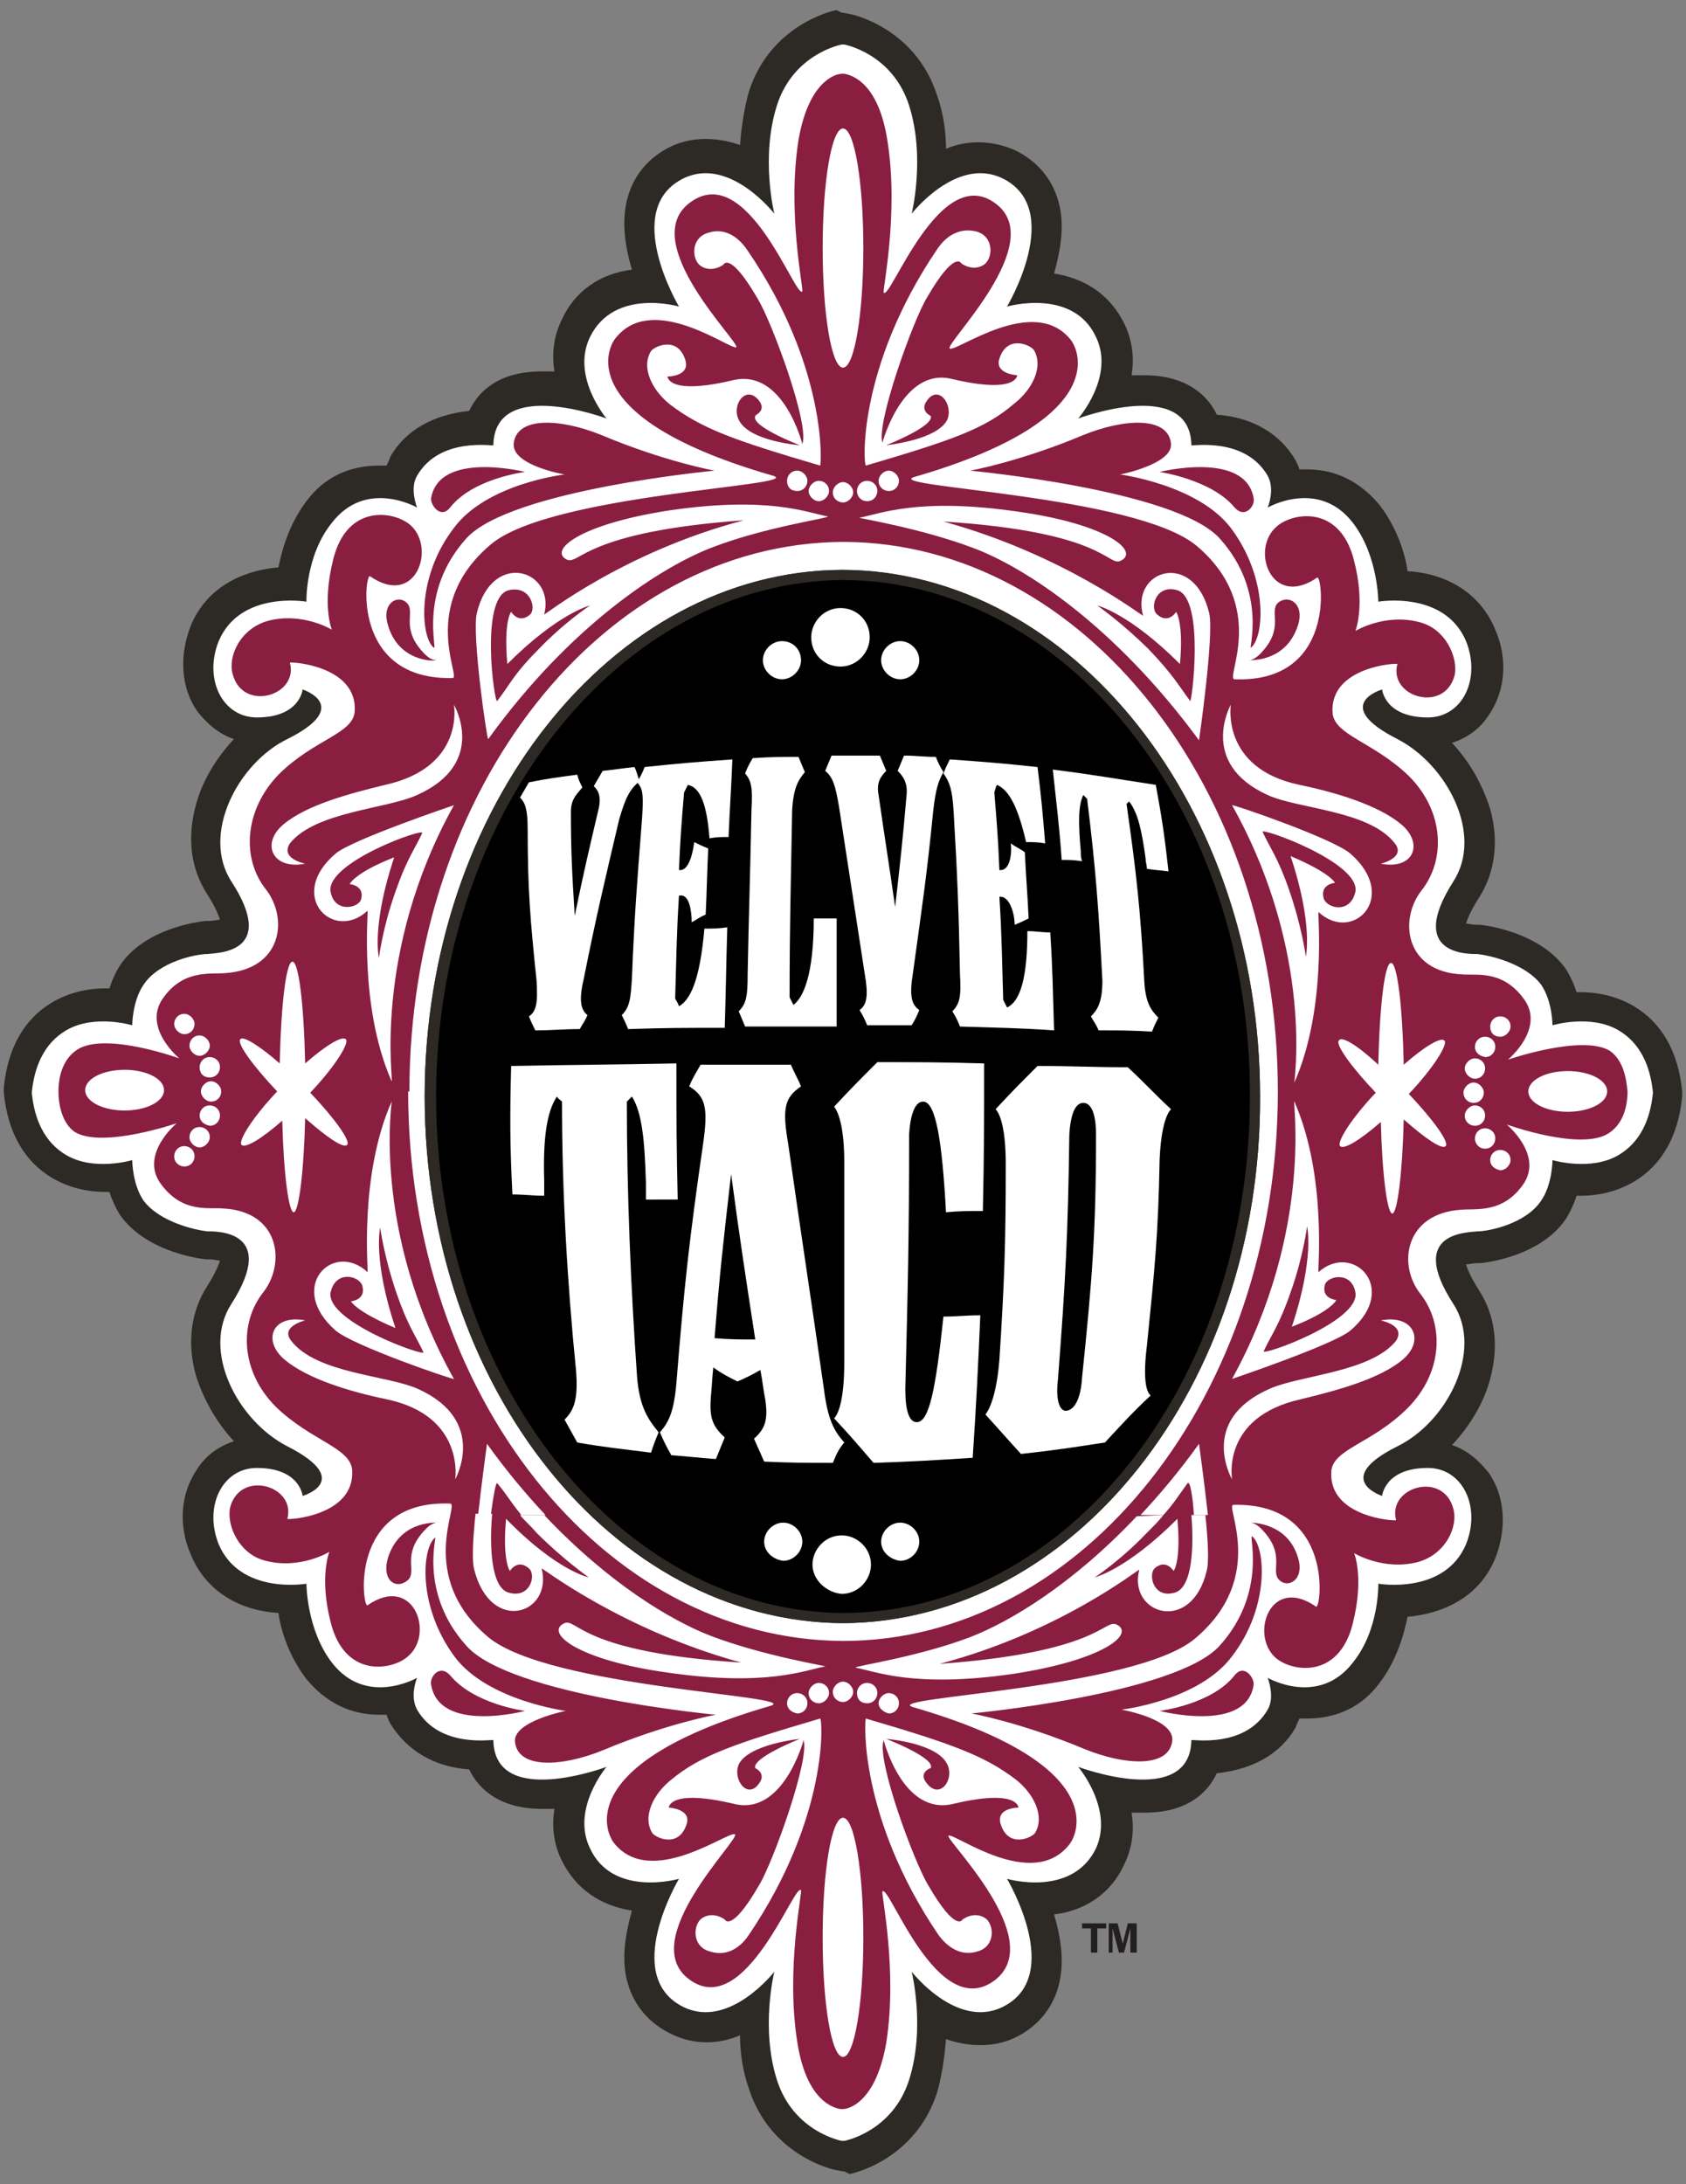 <?xml version="1.0" encoding="utf-8"?>
<svg width="132.6" height="171.7" xmlns="http://www.w3.org/2000/svg" xmlns:xlink="http://www.w3.org/1999/xlink" x="0px" y="0px" viewBox="0 0 132.6 171.7" style="enable-background:new 0 0 132.6 171.7;" xml:space="preserve">
<rect x="0" y="0" width="132.6" height="171.7" fill="#808080" stroke="none"/>
<style type="text/css">
	.st0{fill:#231F20;}
	.st1{fill:#2D2A26;}
	.st2{fill:#FFFFFF;}
	.st3{fill:#8A1E41;}
	.st4{fill:none;}
</style>
<g>
	<path class="st0" d="M85.8,153.5v-1.9h-0.7v-0.4H87v0.4h-0.7v1.9H85.8z M87.2,153.5v-2.3h0.7l0.4,1.6l0.4-1.6h0.7v2.3h-0.5v-1.9
		l-0.5,1.9h-0.4l-0.5-1.9v1.9H87.2z"/>
	<g>
		<g>
			<path d="M33.8,85.8c0,22.6,14.5,40.9,32.5,41c17.9,0,32.5-18.4,32.5-41c0-22.6-14.5-40.9-32.4-41h-0.1
				C48.3,45,33.8,63.3,33.8,85.8L33.8,85.8z M66.2,168.3c0,0-3.8-0.7-5.1-4.8c-1.3-4.1-0.2-8.5-0.2-8.5s-3.5,4.5-7.1,2.8
				c-5-2.4-0.4-10.1-0.4-10.1s-5.2,1.5-7-2.4c-1.5-3.1,1.3-6.4,1.3-6.4s-8.8,3.3-8.9-2.1c0-0.1-4.2,0.7-6-2.4c-0.6-1.1,0-2.5,0-2.5
				s-4,2.3-6.7-1.2c-2-2.6-2-6.2-2-6.2s-5.2,0.9-6.9-3.1c-1.2-3,0.3-6,3-6c3.4,0,3.6,2.2,3.6,2.2s4.1-1.2-1.2-3.9
				c-3.9-2-6.8-7.5-4.4-11.2c3.7-5.8-1.2-5.7-1.9-5.7c-0.9-0.1-3.7-0.7-5-2.4c-0.9-1.3-0.9-3.2-0.9-3.2s-3,0.9-5.2-0.4
				c-1.7-1-2.5-2.8-2.7-4.9c0.2-2.1,1-3.9,2.7-4.9c2.2-1.3,5.2-0.4,5.2-0.4s0-1.9,0.9-3.2c1.2-1.8,4.1-2.4,5-2.4
				c0.7-0.1,5.6,0,1.9-5.7c-2.4-3.7,0.5-9.3,4.4-11.2c5.2-2.6,1.2-3.9,1.2-3.9s-0.2,2.2-3.6,2.2c-2.7,0-4.2-3-3-6
				c1.7-4,6.9-3.1,6.9-3.1s-0.1-3.6,2-6.2c2.7-3.5,6.7-1.2,6.7-1.2s-0.6-1.5,0-2.5c1.8-3.1,6-2.3,6-2.4c0.1-5.4,8.9-2.1,8.9-2.1
				s-2.8-3.3-1.3-6.4c1.9-3.9,7-2.4,7-2.4s-4.6-7.7,0.4-10.1c3.6-1.7,7.1,2.8,7.1,2.8s-1.1-4.4,0.2-8.5c1.3-4.1,5.1-4.8,5.1-4.8
				l0.1,0l0.1,0c0,0,3.8,0.7,5.1,4.8c1.3,4.1,0.2,8.5,0.2,8.5s3.5-4.5,7.1-2.8c5,2.4,0.4,10.1,0.4,10.1s5.2-1.5,7,2.4
				c1.5,3.1-1.4,6.4-1.4,6.4s8.8-3.3,8.9,2.1c0,0.1,4.2-0.7,6,2.4c0.6,1.1,0,2.5,0,2.5s4-2.3,6.7,1.2c2,2.6,2,6.2,2,6.2
				s5.2-0.9,6.9,3.1c1.2,3-0.3,6-3,6c-3.4,0-3.6-2.2-3.6-2.2s-4.1,1.2,1.2,3.9c3.9,2,6.8,7.5,4.4,11.2c-3.7,5.8,1.2,5.7,1.9,5.7
				c0.9,0.1,3.7,0.7,5,2.4c0.9,1.3,0.9,3.2,0.9,3.2s3-0.9,5.2,0.4c1.7,1,2.5,2.8,2.7,4.9c-0.2,2.1-1,3.9-2.7,4.9
				c-2.2,1.3-5.2,0.4-5.2,0.4s0,1.9-0.9,3.2c-1.2,1.8-4.1,2.4-5,2.4c-0.7,0.1-5.6,0-1.9,5.7c2.4,3.7-0.5,9.3-4.4,11.2
				c-5.2,2.6-1.2,3.9-1.2,3.9s0.2-2.2,3.6-2.2c2.7,0,4.2,3,3,6c-1.7,4-6.9,3.1-6.9,3.1s0.1,3.6-2,6.2c-2.7,3.5-6.7,1.2-6.7,1.2
				s0.6,1.5,0,2.5c-1.8,3.1-6,2.3-6,2.4c-0.1,5.4-8.9,2.1-8.9,2.1s2.8,3.3,1.4,6.4c-1.9,3.9-7,2.4-7,2.4s4.6,7.7-0.4,10.1
				c-3.6,1.7-7.1-2.8-7.1-2.8s1.1,4.4-0.2,8.5c-1.3,4.1-5.1,4.8-5.1,4.8H66.2L66.2,168.3L66.2,168.3z"/>
		</g>
		<g>
			<path class="st1" d="M33.8,85.8c0,22.6,14.5,40.9,32.5,41c17.9,0,32.5-18.4,32.5-41c0-22.6-14.5-40.9-32.4-41h-0.1
				C48.3,45,33.8,63.3,33.8,85.8L33.8,85.8z M66.2,168.3c0,0-3.8-0.7-5.1-4.8c-1.3-4.1-0.2-8.5-0.2-8.5s-3.5,4.5-7.1,2.8
				c-5-2.4-0.4-10.1-0.4-10.1s-5.2,1.5-7-2.4c-1.5-3.1,1.3-6.4,1.3-6.4s-8.8,3.3-8.9-2.1c0-0.1-4.2,0.7-6-2.4c-0.6-1.1,0-2.5,0-2.5
				s-4,2.3-6.7-1.2c-2-2.6-2-6.2-2-6.2s-5.2,0.9-6.9-3.1c-1.2-3,0.3-6,3-6c3.4,0,3.6,2.2,3.6,2.2s4.1-1.2-1.2-3.9
				c-3.9-2-6.8-7.5-4.4-11.2c3.7-5.8-1.2-5.7-1.9-5.7c-0.9-0.1-3.7-0.7-5-2.4c-0.9-1.3-0.9-3.2-0.9-3.2s-3,0.9-5.2-0.4
				c-1.7-1-2.5-2.8-2.7-4.9c0.2-2.1,1-3.9,2.7-4.9c2.2-1.3,5.2-0.4,5.2-0.4s0-1.9,0.9-3.2c1.2-1.8,4.1-2.4,5-2.4
				c0.7-0.1,5.6,0,1.9-5.7c-2.4-3.7,0.5-9.3,4.4-11.2c5.2-2.6,1.2-3.9,1.2-3.9s-0.2,2.2-3.6,2.2c-2.7,0-4.2-3-3-6
				c1.7-4,6.9-3.1,6.9-3.1s-0.1-3.6,2-6.2c2.7-3.5,6.7-1.2,6.7-1.2s-0.6-1.5,0-2.5c1.8-3.1,6-2.3,6-2.4c0.1-5.4,8.9-2.1,8.9-2.1
				s-2.8-3.3-1.3-6.4c1.9-3.9,7-2.4,7-2.4s-4.6-7.7,0.4-10.1c3.6-1.7,7.1,2.8,7.1,2.8s-1.1-4.4,0.2-8.5c1.3-4.1,5.1-4.8,5.1-4.8
				l0.1,0l0.1,0c0,0,3.8,0.7,5.1,4.8c1.3,4.1,0.2,8.5,0.2,8.5s3.5-4.5,7.1-2.8c5,2.4,0.4,10.1,0.4,10.1s5.2-1.5,7,2.4
				c1.5,3.1-1.4,6.4-1.4,6.4s8.8-3.3,8.9,2.1c0,0.1,4.2-0.7,6,2.4c0.6,1.1,0,2.5,0,2.5s4-2.3,6.7,1.2c2,2.6,2,6.2,2,6.2
				s5.2-0.9,6.9,3.1c1.2,3-0.3,6-3,6c-3.4,0-3.6-2.2-3.6-2.2s-4.1,1.2,1.2,3.9c3.9,2,6.8,7.5,4.4,11.2c-3.7,5.8,1.2,5.7,1.9,5.7
				c0.9,0.1,3.7,0.7,5,2.4c0.9,1.3,0.9,3.2,0.9,3.2s3-0.9,5.2,0.4c1.7,1,2.5,2.8,2.7,4.9c-0.2,2.1-1,3.9-2.7,4.9
				c-2.2,1.3-5.2,0.4-5.2,0.4s0,1.9-0.9,3.2c-1.2,1.8-4.1,2.4-5,2.4c-0.7,0.1-5.6,0-1.9,5.7c2.4,3.7-0.5,9.3-4.4,11.2
				c-5.2,2.6-1.2,3.9-1.2,3.9s0.2-2.2,3.6-2.2c2.7,0,4.2,3,3,6c-1.7,4-6.9,3.1-6.9,3.1s0.1,3.6-2,6.2c-2.7,3.5-6.7,1.2-6.7,1.2
				s0.6,1.5,0,2.5c-1.8,3.1-6,2.3-6,2.4c-0.1,5.4-8.9,2.1-8.9,2.1s2.8,3.3,1.4,6.4c-1.9,3.9-7,2.4-7,2.4s4.6,7.7-0.4,10.1
				c-3.6,1.7-7.1-2.8-7.1-2.8s1.1,4.4-0.2,8.5c-1.3,4.1-5.1,4.8-5.1,4.8H66.2L66.2,168.3L66.2,168.3z"/>
			<path class="st1" d="M66.4,170.7L66.4,170.7l-0.1,0l-0.5-0.1c-0.2,0-5.2-1.1-6.9-6.4c-0.5-1.4-0.7-2.9-0.7-4.2
				c-1.6,0.7-3.6,0.8-5.4-0.1c-1.7-0.8-2.9-2.2-3.4-3.9c-0.6-1.9-0.2-4,0.3-5.8c-2.5-0.4-4.4-1.7-5.5-3.9c-0.7-1.4-0.8-2.8-0.6-4.1
				c-0.3,0-0.7,0-1,0c-3.1,0-4.9-1.4-5.7-3.1c-2.8-0.2-4.9-1.5-6.2-3.6c-0.1-0.2-0.2-0.4-0.3-0.7c-0.2,0-0.4,0-0.6,0
				c-2.3,0-4.2-1-5.7-2.8c-1.3-1.7-2-3.7-2.2-5.2c-3.3-0.2-5.8-1.9-6.9-4.6c-1-2.3-0.8-4.8,0.5-6.7c0.7-1.1,1.7-1.8,2.9-2.2
				c-1.4-1.5-2.4-3.3-3-5.2c-0.7-2.5-0.4-5,0.9-7c0.7-1.1,0.9-1.7,1-2c-0.2,0-0.4-0.1-0.9-0.1l-0.2,0c0,0-4.5-0.4-6.7-3.4
				c-0.4-0.6-0.7-1.3-0.9-1.9c-0.1,0-0.2,0-0.3,0c-1.6,0-3-0.4-4.2-1.1c-2.2-1.3-3.5-3.6-3.8-6.7l0-0.2l0-0.2
				c0.3-3.1,1.6-5.4,3.8-6.7c1.2-0.7,2.6-1.1,4.2-1.1c0.1,0,0.2,0,0.3,0c0.2-0.6,0.5-1.3,0.9-1.9c2.1-3,6.6-3.4,6.7-3.4l0.2,0
				c0.4,0,0.7-0.1,0.9-0.1c-0.1-0.3-0.3-0.9-1-2c-1.3-2-1.6-4.4-0.9-7c0.5-1.9,1.6-3.7,3-5.2c-1.2-0.4-2.1-1.2-2.9-2.2
				c-1.3-1.9-1.4-4.4-0.5-6.7c1.1-2.7,3.6-4.3,6.9-4.6c0.3-1.5,0.9-3.5,2.2-5.2c1.4-1.9,3.4-2.8,5.7-2.8c0.2,0,0.4,0,0.6,0
				c0.1-0.2,0.2-0.4,0.3-0.7c1.2-2.1,3.4-3.3,6.2-3.6c0.8-1.7,2.5-3.1,5.7-3.1c0.3,0,0.7,0,1,0c-0.2-1.3-0.1-2.7,0.6-4.1
				c1-2.2,3-3.6,5.5-3.9c-0.5-1.7-0.9-3.8-0.3-5.8c0.5-1.7,1.7-3.1,3.4-3.9c1.7-0.8,3.7-0.7,5.4-0.1c0.1-1.3,0.3-2.8,0.7-4.2
				c1.7-5.3,6.7-6.4,6.9-6.4L66.2,1l0.1,0l0,0l0.5,0.1c0.2,0,5.2,1.1,6.9,6.4c0.5,1.4,0.7,2.9,0.7,4.2c1.6-0.7,3.6-0.7,5.4,0.1
				c1.7,0.8,2.9,2.2,3.4,3.9c0.6,1.9,0.2,4-0.3,5.8c2.5,0.4,4.4,1.7,5.5,3.9c0.7,1.4,0.8,2.8,0.6,4.1c0.3,0,0.7,0,1,0
				c3.1,0,4.9,1.4,5.7,3.1c2.8,0.2,5,1.5,6.2,3.6c0.1,0.2,0.2,0.4,0.3,0.7c0.2,0,0.4,0,0.6,0c2.3,0,4.2,1,5.7,2.8
				c1.3,1.7,2,3.7,2.2,5.2c3.3,0.2,5.8,1.9,6.9,4.6c1,2.3,0.8,4.8-0.5,6.7c-0.7,1.1-1.7,1.8-2.9,2.2c1.4,1.5,2.4,3.3,3,5.2
				c0.7,2.5,0.4,5-0.9,7c-0.7,1.1-0.9,1.7-1,2c0.2,0,0.4,0.1,0.9,0.1l0.2,0c0,0,4.5,0.4,6.7,3.4c0.4,0.6,0.7,1.3,0.9,1.9
				c0.1,0,0.2,0,0.3,0c1.6,0,3,0.4,4.2,1.1c2.2,1.3,3.5,3.6,3.8,6.7l0,0.2l0,0.2c-0.3,3.1-1.6,5.4-3.8,6.7c-1.2,0.7-2.6,1.1-4.2,1.1
				c-0.1,0-0.2,0-0.3,0c-0.2,0.6-0.5,1.3-0.9,1.9c-2.1,3-6.6,3.4-6.7,3.4l-0.2,0c-0.4,0-0.7,0.1-0.9,0.1c0.1,0.3,0.3,0.9,1,2
				c1.3,2,1.6,4.4,0.9,7c-0.5,1.9-1.6,3.7-3,5.2c1.2,0.4,2.1,1.2,2.9,2.2c1.3,1.9,1.4,4.4,0.5,6.7c-1.1,2.7-3.6,4.3-6.9,4.6
				c-0.3,1.5-0.9,3.5-2.2,5.2c-1.4,1.9-3.4,2.8-5.7,2.8c-0.2,0-0.4,0-0.6,0c-0.1,0.2-0.2,0.4-0.3,0.7c-1.2,2.1-3.4,3.3-6.2,3.6
				c-0.8,1.7-2.5,3.1-5.7,3.1c-0.3,0-0.7,0-1,0c0.2,1.3,0.1,2.7-0.6,4.1c-1,2.2-3,3.6-5.5,3.9c0.5,1.7,0.9,3.8,0.3,5.8
				c-0.5,1.7-1.7,3.1-3.4,3.9c-1.7,0.8-3.7,0.7-5.4,0.1c-0.1,1.3-0.3,2.8-0.7,4.2c-1.7,5.3-6.7,6.4-6.9,6.4L66.4,170.7z M59.1,153.6
				l4.1,2c0,0-0.9,3.8,0.2,7.2c0.7,2,2.2,2.8,3,3.1c0.7-0.3,2.3-1.1,3-3.1c1.1-3.4,0.2-7.1,0.2-7.2l4.1-2c0.6,0.7,2.2,2.3,3.5,2.3
				c0.2,0,0.5-0.1,0.7-0.2c0.6-0.3,0.8-0.7,0.9-1c0.5-1.7-0.8-4.6-1.5-5.8l-3.1-5.1l5.8,1.7l0,0c0,0,0.7,0.2,1.6,0.2
				c2,0,2.5-1,2.7-1.3c0.8-1.7-1-3.9-1-3.9l2.6-3.7c0,0,2.3,0.8,4.2,0.8c1.5,0,1.5-0.3,1.5-0.8l0-2.3l2.3,0c0.1,0,0.2,0,0.3,0
				c0.1,0,0.4,0,0.6,0c1.5,0,2.5-0.4,3-1.2c0-0.1,0-0.4-0.1-0.5l-2.4-6.1l5.7,3.2h0c0,0,0.8,0.4,1.7,0.4c0.8,0,1.4-0.3,2-1
				c1.5-1.9,1.5-4.7,1.5-4.7l-0.1-2.9l2.8,0.5l0,0c0,0,0.4,0.1,0.9,0.1c1.8,0,2.9-0.6,3.4-1.7c0.4-1,0.3-1.9,0-2.3
				c-0.3-0.4-0.6-0.4-0.8-0.4c-0.9,0-1.2,0.2-1.3,0.3l-0.3,2.6l-2.7-0.8c-1.4-0.4-3-1.5-3.2-3.4c-0.2-2.7,2.8-4.2,4-4.8
				c1.7-0.9,3.3-2.8,3.8-4.7c0.2-0.9,0.4-2.1-0.3-3.2c-0.6-1-2.6-4.1-1.3-6.8c1.2-2.3,4-2.5,4.9-2.5l0.1,0c0.8-0.1,2.7-0.6,3.2-1.5
				c0.4-0.6,0.5-1.6,0.5-1.9l0.1-3.1l2.9,0.8l0,0c0,0,0.7,0.2,1.6,0.2c0.5,0,1.2-0.1,1.8-0.4c0.8-0.5,1.3-1.5,1.5-2.9
				c-0.2-1.4-0.7-2.4-1.5-2.9c-0.5-0.3-1.3-0.4-1.8-0.4c-0.9,0-1.6,0.2-1.6,0.2l-3,0.8l0-3.1c0-0.3-0.1-1.3-0.5-1.9
				c-0.6-0.8-2.4-1.4-3.3-1.5l-0.1,0c-0.9,0-3.7-0.2-4.9-2.5c-1.4-2.7,0.6-5.7,1.3-6.8c0.7-1.1,0.5-2.3,0.3-3.2
				c-0.5-1.9-2.1-3.8-3.8-4.7c-1.1-0.6-4.2-2.1-4-4.8c0.2-1.8,1.7-2.9,3.2-3.4l2.7-0.8l0.3,2.6c0.1,0.1,0.5,0.3,1.3,0.3
				c0.2,0,0.5,0,0.8-0.4c0.3-0.4,0.5-1.3,0-2.3c-0.5-1.1-1.6-1.7-3.4-1.7c-0.5,0-0.9,0.1-0.9,0.1l-2.8,0.5l0-2.8c0,0,0-2.8-1.5-4.7
				c-0.6-0.7-1.2-1-2-1c-0.9,0-1.7,0.4-1.7,0.4l-6,3.4l2.7-6.4c0-0.1,0.1-0.4,0.1-0.5c-0.5-0.8-1.5-1.2-3-1.2c-0.3,0-0.5,0-0.6,0
				c-0.1,0-0.3,0-0.3,0h-2.2l-0.1-2.2c0-0.5,0-0.9-1.5-0.9c-1.9,0-4.2,0.8-4.2,0.8l-2.6-3.7c0,0,1.8-2.2,1-3.9
				C84,26.9,83.5,26,81.5,26c-0.9,0-1.6,0.2-1.6,0.2l-5.7,1.6l3-5c0.7-1.2,2-4.1,1.5-5.8c-0.1-0.3-0.3-0.7-0.9-1
				c-0.2-0.1-0.4-0.2-0.7-0.2c-1.3,0-3,1.5-3.5,2.3l-4.1-2c0,0,0.9-3.8-0.2-7.2c-0.7-2.1-2.2-2.9-3-3.1c-0.7,0.3-2.3,1.1-3,3.1
				c-1.1,3.4-0.2,7.2-0.2,7.2l-4.1,2c-0.6-0.7-2.2-2.3-3.5-2.3c-0.2,0-0.5,0.1-0.7,0.2c-0.6,0.3-0.8,0.7-0.9,1
				c-0.5,1.7,0.8,4.6,1.5,5.8l3.1,5.1l-5.8-1.7l0,0c0,0-0.7-0.2-1.6-0.2c-2,0-2.5,1-2.6,1.3c-0.8,1.7,1,3.9,1,3.9l-2.6,3.7
				c0,0-2.3-0.8-4.2-0.8c-1.5,0-1.5,0.3-1.5,0.8l0,2.3l-2.3,0c-0.1,0-0.2,0-0.3,0c-0.1,0-0.4,0-0.6,0c-1.5,0-2.5,0.4-3,1.2
				c0,0.1,0,0.4,0.1,0.5l2.4,6.1l-5.7-3.2h0c0,0-0.8-0.4-1.7-0.4c-0.8,0-1.4,0.3-2,1c-1.5,1.9-1.5,4.7-1.5,4.7l0,2.8l-2.8-0.5
				c0,0,0,0,0,0c0,0-0.4-0.1-0.9-0.1c-1.8,0-2.9,0.6-3.4,1.7c-0.4,1-0.3,1.9,0,2.3c0.3,0.4,0.6,0.4,0.8,0.4c0.9,0,1.2-0.2,1.3-0.3
				l0.3-2.6l2.7,0.8c1.4,0.4,3,1.5,3.2,3.4c0.2,2.7-2.8,4.2-4,4.8c-1.7,0.9-3.3,2.8-3.8,4.7c-0.2,0.9-0.4,2.1,0.3,3.2
				c0.6,1,2.6,4.1,1.3,6.8c-1.2,2.4-4,2.5-4.9,2.5l-0.1,0c-0.8,0.1-2.7,0.6-3.2,1.5c-0.4,0.6-0.5,1.6-0.5,1.9l0,3.1l-3-0.9l0,0
				c0,0-0.7-0.2-1.6-0.2c-0.5,0-1.2,0.1-1.8,0.4c-0.8,0.5-1.3,1.5-1.5,2.9c0.2,1.4,0.7,2.4,1.5,2.9c0.5,0.3,1.3,0.4,1.8,0.4
				c0.9,0,1.6-0.2,1.6-0.2l3-0.8l0,3.1c0,0.3,0.1,1.3,0.5,1.9c0.6,0.8,2.5,1.4,3.3,1.5l0.1,0c0.9,0,3.7,0.2,4.9,2.5
				c1.4,2.7-0.6,5.7-1.3,6.8c-0.7,1.1-0.5,2.3-0.3,3.2c0.5,1.9,2.1,3.8,3.8,4.7c1.1,0.6,4.2,2.1,4,4.8c-0.2,1.8-1.7,2.9-3.2,3.4
				l-2.7,0.8l-0.3-2.6c-0.1-0.1-0.5-0.3-1.3-0.3c-0.2,0-0.5,0-0.8,0.4c-0.3,0.4-0.5,1.3,0,2.3c0.5,1.1,1.6,1.7,3.4,1.7
				c0.5,0,0.9-0.1,0.9-0.1l2.8-0.5l0,2.8c0,0,0,2.8,1.5,4.7c0.6,0.7,1.2,1,2,1c0.9,0,1.8-0.4,1.8-0.4l5.9-3.2l-2.6,6.1
				c0,0.1-0.1,0.4-0.1,0.5c0.5,0.8,1.5,1.2,3,1.2c0.3,0,0.5,0,0.6,0c0.1,0,0.3,0,0.3,0h2.3l0.1,2.3c0,0.5,0,0.8,1.5,0.8
				c1.9,0,4.2-0.8,4.2-0.8l2.6,3.7c0,0-1.8,2.2-1,3.9c0.2,0.4,0.6,1.3,2.7,1.3c0.9,0,1.6-0.2,1.6-0.2l5.7-1.6l-3,5
				c-0.7,1.2-2,4.1-1.5,5.8c0.1,0.3,0.3,0.7,0.9,1c0.2,0.1,0.4,0.2,0.7,0.2C56.8,155.9,58.5,154.3,59.1,153.6z M66.3,129.2
				c-19.2-0.1-34.8-19.5-34.8-43.3c0-23.8,15.6-43.2,34.7-43.3h0.2c19.2,0.1,34.7,19.5,34.7,43.3C101.1,109.7,85.5,129.1,66.3,129.2
				z M66.2,47.2c-16.6,0.1-30.1,17.4-30.1,38.7c0,21.3,13.5,38.6,30.1,38.7c16.6,0,30.1-17.4,30.1-38.7c0-21.2-13.5-38.6-30.1-38.7
				H66.2z"/>
		</g>
		<g>
			<path class="st2" d="M66.2,168.3c0,0-3.8-0.7-5.1-4.8c-1.3-4.1-0.2-8.5-0.2-8.5s-3.5,4.5-7.1,2.8c-5-2.4-0.4-10.1-0.4-10.1
				s-5.2,1.5-7-2.4c-1.5-3.1,1.3-6.4,1.3-6.4s-8.8,3.3-8.9-2.1c0-0.1-4.2,0.7-6-2.4c-0.6-1.1,0-2.5,0-2.5s-4,2.3-6.7-1.2
				c-2-2.6-2-6.2-2-6.2s-5.2,0.9-6.9-3.1c-1.2-3,0.3-6,3-6c3.4,0,3.6,2.2,3.6,2.2s4.1-1.2-1.2-3.9c-3.9-2-6.8-7.5-4.4-11.2
				c3.7-5.8-1.2-5.7-1.9-5.7c-0.9-0.1-3.7-0.7-5-2.4c-0.9-1.3-0.9-3.2-0.9-3.2s-3,0.9-5.2-0.4c-1.7-1-2.5-2.8-2.7-4.9
				c0.2-2.1,1-3.9,2.7-4.9c2.2-1.3,5.2-0.4,5.2-0.4s0-1.9,0.9-3.2c1.2-1.8,4.1-2.4,5-2.4c0.7-0.1,5.6,0,1.9-5.7
				c-2.4-3.7,0.5-9.3,4.4-11.2c5.2-2.6,1.2-3.9,1.2-3.9s-0.2,2.2-3.6,2.2c-2.7,0-4.2-3-3-6c1.7-4,6.9-3.1,6.9-3.1s-0.1-3.6,2-6.2
				c2.7-3.5,6.7-1.2,6.7-1.2s-0.6-1.5,0-2.5c1.8-3.1,6-2.3,6-2.4c0.1-5.4,8.9-2.1,8.9-2.1s-2.8-3.3-1.3-6.4c1.9-3.9,7-2.4,7-2.4
				s-4.6-7.7,0.4-10.1c3.6-1.7,7.1,2.8,7.1,2.8s-1.1-4.4,0.2-8.5c1.3-4.1,5.1-4.8,5.1-4.8l0.1,0l0.1,0c0,0,3.8,0.7,5.1,4.8
				c1.3,4.1,0.2,8.5,0.2,8.5s3.5-4.5,7.1-2.8c5,2.4,0.4,10.1,0.4,10.1s5.2-1.5,7,2.4c1.5,3.1-1.4,6.4-1.4,6.4s8.8-3.3,8.9,2.1
				c0,0.1,4.2-0.7,6,2.4c0.6,1.1,0,2.5,0,2.5s4-2.3,6.7,1.2c2,2.6,2,6.2,2,6.2s5.2-0.9,6.9,3.1c1.2,3-0.3,6-3,6
				c-3.4,0-3.6-2.2-3.6-2.2s-4.1,1.2,1.2,3.9c3.9,2,6.8,7.5,4.4,11.2c-3.7,5.8,1.2,5.7,1.9,5.7c0.9,0.1,3.7,0.7,5,2.4
				c0.9,1.3,0.9,3.2,0.9,3.2s3-0.9,5.2,0.4c1.7,1,2.5,2.8,2.7,4.9c-0.2,2.1-1,3.9-2.7,4.9c-2.2,1.3-5.2,0.4-5.2,0.4s0,1.9-0.9,3.2
				c-1.2,1.8-4.1,2.4-5,2.4c-0.7,0.1-5.6,0-1.9,5.7c2.4,3.7-0.5,9.3-4.4,11.2c-5.2,2.6-1.2,3.9-1.2,3.9s0.2-2.2,3.6-2.2
				c2.7,0,4.2,3,3,6c-1.7,4-6.9,3.1-6.9,3.1s0.1,3.6-2,6.2c-2.7,3.5-6.7,1.2-6.7,1.2s0.6,1.5,0,2.5c-1.8,3.1-6,2.3-6,2.4
				c-0.1,5.4-8.9,2.1-8.9,2.1s2.8,3.3,1.4,6.4c-1.9,3.9-7,2.4-7,2.4s4.6,7.7-0.4,10.1c-3.6,1.7-7.1-2.8-7.1-2.8s1.1,4.4-0.2,8.5
				c-1.3,4.1-5.1,4.8-5.1,4.8H66.2L66.2,168.3L66.2,168.3z"/>
		</g>
		<g>
			<path class="st3" d="M41.3,37.1c0,0-4.1,0.5-5.9,2.8c-0.7,0.9-1.5-0.1-1.5-0.7C34.5,35.4,41.3,37.1,41.3,37.1L41.3,37.1z
				 M30.5,49.1c-0.5-1.7,0.8-2.4,1.5-1.7c0.7,0.7-0.5,1.9,1.2,3.8c0.6,0.7,1,0.7,1.1,0.7C34.1,52,31.3,52,30.5,49.1L30.5,49.1z
				 M36.7,42.3c-3.9,4.3-2.2,9-2.6,8.6c-1-0.8-1.4-5.5,1.6-9.4c2.6-3.5,8.7-4.2,8.7-4.2s-4.1-0.7-4-2.4c0.2-2.2,3.7-2,6.9-0.7
				c5,2.1,8.9,2.8,8.9,2.8S40.2,38.5,36.7,42.3L36.7,42.3z M4.6,85.8h27.5c0,23.8,15.3,43.1,34.2,43.2c18.9,0,34.2-19.4,34.2-43.2
				H128c0,1.3-0.4,2.6-1.5,3.3c-2.2,1.4-8-0.7-8-0.7s2.9,2.4,1.3,4.7c-1.6,2.3-3.7,1.9-4.9,2c-4.4,0.3-5,4.3-3.2,6.6
				c1.9,2.4,1.8,6.2-1,9c-2.8,2.8-5.9,3.2-6,5c-0.2,3.6,5.1,3.9,5.1,3.8c-0.7-2.6,3.7-3.9,4.5-0.9c0.4,1.4-0.6,3.6-2.8,4.2
				c-2.7,0.7-5-0.7-5-0.7s0.8,1.9-0.1,5.5c-1.1,4.5-4.9,3.8-6.1,2.7c-2-1.8-0.4-6.5,3.2-4c0.4,0.3,1.5-8.2-6.5-8
				c-0.7,0,2.7,5.7-3,10.5c-4.7,4-24.8,4.6-22.2,5.4c15.2,4.4,13.1,9.8,12.3,10.8c-2.9,3.7-9-0.9-9.5-0.7c-0.4,0.2,7.9,8.2,3.6,11.4
				c-4.5,3.3-8.3-7.7-8.8-7c-0.1,0.2,1.2,6.2,0.3,11.9c-0.8,4.6-2.9,5.2-3.4,5.2c0,0,0,0-0.1,0c0,0-0.1,0-0.1,0
				c-0.6-0.1-2.7-0.7-3.4-5.3c-0.9-5.7,0.4-11.7,0.3-11.9c-0.5-0.7-4.4,10.3-8.8,7c-4.2-3.1,4.1-11.1,3.6-11.4
				c-0.5-0.3-6.6,4.3-9.5,0.7c-0.8-1-2.9-6.4,12.3-10.8c2.6-0.8-17.4-1.4-22.2-5.4c-5.7-4.8-2.2-10.5-3-10.5c-8-0.3-6.9,8.2-6.5,8
				c3.6-2.5,5.3,2.2,3.2,4c-1.2,1.1-5,1.8-6.1-2.7c-0.9-3.5-0.1-5.5-0.1-5.5s-2.3,1.4-5,0.7c-2.1-0.5-3.1-2.8-2.8-4.2
				c0.8-3,5.2-1.7,4.5,0.9c0,0.1,5.3-0.2,5.1-3.8c-0.1-1.8-3.2-2.3-6-5c-2.8-2.8-2.9-6.6-1-9c1.8-2.3,1.3-6.4-3.2-6.6
				c-1.1-0.1-3.2,0.4-4.9-2c-1.6-2.3,1.3-4.7,1.3-4.7s-5.8,2-8,0.7C5,88.4,4.6,87.1,4.6,85.8L4.6,85.8z M128,85.8h-27.5
				c0-23.8-15.3-43.1-34.1-43.2h-0.1c-18.9,0.1-34.1,19.4-34.1,43.2H4.6c0-1.3,0.4-2.6,1.5-3.3c2.2-1.4,8,0.7,8,0.7
				s-2.9-2.4-1.3-4.7c1.6-2.3,3.7-1.9,4.9-2c4.5-0.3,5-4.3,3.2-6.6c-1.9-2.4-1.7-6.2,1-9c2.8-2.8,5.9-3.2,6-5
				c0.2-3.6-5.1-3.9-5.1-3.8c0.7,2.6-3.7,3.9-4.5,0.9c-0.4-1.4,0.6-3.6,2.8-4.2c2.7-0.7,5,0.7,5,0.7s-0.8-1.9,0.1-5.5
				c1.1-4.5,4.9-3.8,6.1-2.7c2,1.8,0.4,6.5-3.2,4c-0.4-0.3-1.5,8.2,6.5,8c0.7,0-2.7-5.7,3-10.5c4.7-4,24.8-4.6,22.2-5.4
				C45.5,33,47.6,27.6,48.4,26.6c2.9-3.7,9,0.9,9.5,0.7C58.3,27,50,19,54.3,15.9c4.5-3.3,8.3,7.7,8.8,7c0.1-0.2-1.2-6.2-0.3-11.9
				c0.8-4.6,2.9-5.2,3.4-5.2c0,0,0,0,0.1,0c0,0,0.1,0,0.1,0c0.6,0.1,2.7,0.7,3.4,5.3c0.9,5.7-0.4,11.7-0.3,11.9
				c0.5,0.7,4.4-10.3,8.8-7c4.2,3.1-4.1,11.1-3.6,11.4c0.5,0.3,6.6-4.3,9.5-0.7c0.8,1,2.9,6.4-12.3,10.8c-2.6,0.8,17.4,1.4,22.2,5.4
				c5.7,4.8,2.2,10.5,3,10.5c8,0.3,6.9-8.2,6.5-8c-3.6,2.5-5.3-2.2-3.2-4c1.2-1.1,5-1.8,6.1,2.7c0.9,3.5,0.1,5.5,0.1,5.5
				s2.3-1.4,5-0.7c2.1,0.5,3.1,2.8,2.8,4.2c-0.8,3-5.2,1.7-4.5-0.9c0-0.1-5.3,0.2-5.1,3.8c0.1,1.8,3.2,2.3,6,5c2.8,2.8,2.9,6.6,1,9
				c-1.8,2.3-1.3,6.4,3.2,6.6c1.1,0.1,3.2-0.4,4.9,2c1.6,2.3-1.3,4.7-1.3,4.7s5.8-2,8-0.7C127.6,83.3,127.9,84.6,128,85.8L128,85.8z
				 M36.7,129.4c3.5,3.9,19.6,5.4,19.6,5.4s-3.9,0.7-8.9,2.8c-3.2,1.3-6.7,1.5-6.9-0.7c-0.1-1.6,4-2.4,4-2.4s-6.1-0.8-8.7-4.2
				c-3-4-2.6-8.6-1.6-9.4C34.5,120.4,32.8,125.1,36.7,129.4L36.7,129.4z M30.5,122.5c0.9-2.9,3.6-2.8,3.9-2.8c-0.1,0-0.5,0-1.1,0.7
				c-1.7,1.9-0.5,3.1-1.2,3.8C31.2,125,30,124.3,30.5,122.5L30.5,122.5z M41.3,134.5c0,0-6.8,1.8-7.4-2.1c-0.1-0.6,0.7-1.6,1.5-0.7
				C37.3,134,41.3,134.5,41.3,134.5L41.3,134.5z M95.9,42.3C92.4,38.5,76.3,37,76.3,37s3.9-0.7,8.9-2.8c3.2-1.3,6.7-1.5,6.9,0.7
				c0.1,1.6-4,2.4-4,2.4s6.1,0.8,8.7,4.2c3,4,2.6,8.6,1.6,9.4C98.1,51.3,99.8,46.6,95.9,42.3L95.9,42.3z M102.1,49.1
				c-0.9,2.9-3.6,2.8-3.9,2.8c0.1,0,0.5,0,1.1-0.7c1.7-1.9,0.5-3.1,1.2-3.8C101.3,46.7,102.6,47.4,102.1,49.1L102.1,49.1z
				 M91.2,37.1c0,0,6.8-1.7,7.4,2.1c0.1,0.6-0.7,1.6-1.5,0.7C95.3,37.7,91.2,37.1,91.2,37.1L91.2,37.1z M95.9,129.4
				c3.9-4.3,2.2-9,2.6-8.6c1,0.8,1.4,5.5-1.6,9.4c-2.6,3.5-8.7,4.2-8.7,4.2s4.1,0.7,4,2.4c-0.2,2.2-3.7,2-6.9,0.7
				c-5-2.1-8.9-2.8-8.9-2.8S92.4,133.2,95.9,129.4L95.9,129.4z M102.1,122.5c0.5,1.7-0.8,2.4-1.5,1.7c-0.7-0.7,0.5-1.9-1.2-3.8
				c-0.6-0.7-1-0.7-1.1-0.7C98.5,119.7,101.3,119.7,102.1,122.5L102.1,122.5z M91.2,134.5c0,0,4.1-0.5,5.9-2.8
				c0.7-0.9,1.5,0.1,1.5,0.7C98.1,136.3,91.2,134.5,91.2,134.5L91.2,134.5z"/>
		</g>
		<g>
			<path class="st2" d="M38.7,119.1c-0.2,2.4-0.1,5.7,1.3,6.1c1.7,0.5,2.2-1.4,1.6-1.9c-0.9-0.8-1.5,0.2-1.5,0.2s-0.6-0.8-0.3-4.1
				c4,4.1,6.5,4.6,6.5,4.6s-2-1.4-4.1-3.5c-0.5-0.6-1-1-1.3-1.4l1.9,0c5.1,5.4,10,8.3,13.1,9.5c4.2,1.6,9.3,2.4,9,2.4
				c-1.6,0.3-4.6,1.6-12.3,0.5c-7.3-1-9.8-3.2-8.2-3.9c1-0.4,1.3,2.3,13.9,3.1c-9.5-2.6-15.7-7.5-15.7-7.4c0.9,3.6-4,5.2-5.3,0.1
				c-0.2-0.7-0.1-2.5,0.1-4.4H38.7L38.7,119.1z M91.5,119.1c-0.3,0.4-0.8,0.9-1.3,1.4c-2.1,2.2-4.1,3.5-4.1,3.5s2.5-0.6,6.5-4.6
				c0.3,3.4-0.3,4.1-0.3,4.1s-0.6-1-1.5-0.2c-0.5,0.5-0.1,2.4,1.6,1.9c1.4-0.4,1.5-3.7,1.3-6.1l1.1,0c0.2,1.9,0.3,3.7,0.1,4.4
				c-1.2,5-6.2,3.4-5.3-0.1c0-0.1-6.2,4.9-15.7,7.4c12.5-0.9,12.9-3.5,13.9-3.1c1.5,0.7-0.9,2.8-8.2,3.9c-7.7,1.1-10.7-0.2-12.3-0.5
				c-0.3-0.1,4.8-0.8,9-2.4c3.1-1.2,8-4.1,13.1-9.5L91.5,119.1L91.5,119.1z M59.7,140.2c0.6-0.8-0.3-1.2-0.3-1.2
				c-0.3-0.8,3.5-2.3,3.5-2.3s-4,0.4-4.8,2C57.6,139.9,58.8,141.5,59.7,140.2L59.7,140.2z M64.5,135.1c0.2,0,0.7,7.7-5.6,17
				c-0.8,1.2-1.9,1.7-3.1,1.3c-1.4-0.4-1.3-2.1-0.6-2.6c0.9-0.6,1.8,0.1,1.8,0.1s0.5,1.1,2.7-2.7c1.1-1.8,4-9.9,3.5-11.4
				c0,0-1.6,6-5.5,5c-5.1-1.2-5.1,0.3-5.1,0.3s1.8,0.1,1.4,1.3c-0.6,1.9-2.4,1.1-2.7,0.7c-0.8-1.3,0.1-3.1,1.5-4.2
				C55.1,138,57.7,137.1,64.5,135.1L64.5,135.1z M61.9,133.9c0-0.4,0.3-0.8,0.8-0.8c0.4,0,0.8,0.3,0.8,0.8c0,0.4-0.3,0.8-0.8,0.8
				C62.2,134.6,61.9,134.3,61.9,133.9L61.9,133.9z M63.6,133.1c0-0.4,0.4-0.8,0.8-0.8c0.4,0,0.8,0.3,0.8,0.8c0,0.4-0.4,0.8-0.8,0.8
				C64,133.9,63.6,133.6,63.6,133.1L63.6,133.1z M72.9,140.2c1,1.3,2.2-0.3,1.6-1.5c-0.8-1.7-4.8-2-4.8-2s3.9,1.5,3.5,2.3
				C73.1,139,72.2,139.4,72.9,140.2L72.9,140.2z M68.1,135.1c6.8,2,9.3,2.9,11.8,4.8c1.4,1.1,2.3,2.9,1.5,4.2
				c-0.3,0.4-2.1,1.2-2.7-0.7c-0.4-1.3,1.4-1.3,1.4-1.3s0-1.5-5.1-0.3c-4,1-5.5-5-5.5-5c-0.6,1.5,2.4,9.6,3.5,11.4
				c2.2,3.8,2.7,2.7,2.7,2.7s0.9-0.7,1.8-0.1c0.7,0.5,0.8,2.2-0.6,2.6c-1.2,0.4-2.3-0.2-3.1-1.3C67.5,142.8,68,135.1,68.1,135.1
				L68.1,135.1z M69.1,133.9c0-0.4,0.4-0.8,0.8-0.8c0.4,0,0.8,0.3,0.8,0.8c0,0.4-0.3,0.8-0.8,0.8C69.5,134.6,69.1,134.3,69.1,133.9
				L69.1,133.9z M67.4,133.1c0-0.4,0.3-0.8,0.8-0.8c0.4,0,0.8,0.3,0.8,0.8c0,0.4-0.3,0.8-0.8,0.8C67.7,133.9,67.4,133.6,67.4,133.1
				L67.4,133.1z M65.5,133c0-0.4,0.4-0.8,0.8-0.8c0.4,0,0.8,0.4,0.8,0.8c0,0.4-0.4,0.8-0.8,0.8C65.9,133.8,65.5,133.5,65.5,133
				L65.5,133z M64.7,152.3c0-5.2,0.7-9.4,1.6-9.4s1.6,4.2,1.6,9.4c0,5.2-0.7,9.4-1.6,9.4S64.7,157.6,64.7,152.3L64.7,152.3z"/>
		</g>
		<g>
			<path class="st2" d="M37.6,119.1c0.3-2.7,0.7-5.6,0.7-5.6c1.5,2.1,3.1,4,4.6,5.6l-1.9,0c-0.9-1.1-1.2-1.7-1.9-2.5
				c-0.1-0.1-0.3,1-0.5,2.5L37.6,119.1L37.6,119.1z M89.7,119.1c1.5-1.6,3.1-3.5,4.6-5.6c0,0,0.4,2.9,0.7,5.6h-1.1
				c-0.1-1.5-0.3-2.7-0.5-2.5c-0.6,0.8-1,1.5-1.9,2.5L89.7,119.1L89.7,119.1z M108.4,83.7c0.1-4.6,0.5-8,1-8c0.5,0,0.9,3.4,1,8
				c1.6-1.4,2.9-2.2,3.2-1.9c0.3,0.3-0.9,2.2-2.8,4.2c1.9,2,3.2,3.8,2.9,4.1c-0.3,0.3-1.6-0.6-3.3-2.1c-0.1,4.2-0.5,7.4-0.9,7.4
				c-0.4,0-0.8-3.1-0.9-7.2c-1.6,1.4-2.9,2.2-3.2,1.9c-0.3-0.3,0.9-2.2,2.8-4.2c-1.9-2-3.2-3.8-2.9-4.1
				C105.5,81.4,106.8,82.2,108.4,83.7L108.4,83.7z M40,46.4c-2.3,0.6-1.1,9-0.9,8.7c0.9-1.1,1.2-2,3.2-4c2.1-2.2,4.1-3.5,4.1-3.5
				s-2.5,0.6-6.5,4.6c-0.3-3.4,0.3-4.1,0.3-4.1s0.6,1,1.5,0.2C42.2,47.8,41.7,46,40,46.4L40,46.4z M37.5,48.2c1.2-5,6.2-3.4,5.3,0.1
				c0,0.1,6.2-4.9,15.7-7.4c-12.5,0.9-12.9,3.5-13.9,3.1c-1.5-0.7,0.9-2.8,8.2-3.9c7.7-1.1,10.7,0.2,12.3,0.5c0.3,0.1-4.8,0.8-9,2.4
				c-4,1.5-11.2,6.1-17.7,15.1C38.3,58.2,37.1,49.9,37.5,48.2L37.5,48.2z M59.7,31.5c-1-1.3-2.2,0.3-1.6,1.5c0.8,1.7,4.8,2,4.8,2
				s-3.9-1.5-3.5-2.3C59.4,32.6,60.3,32.3,59.7,31.5L59.7,31.5z M64.5,36.6c-6.8-2-9.3-2.9-11.8-4.8c-1.4-1.1-2.3-2.9-1.5-4.2
				c0.3-0.4,2.1-1.2,2.7,0.7c0.4,1.3-1.4,1.3-1.4,1.3s0,1.5,5.1,0.3c4-1,5.5,5,5.5,5c0.6-1.5-2.4-9.6-3.5-11.4
				c-2.2-3.8-2.7-2.7-2.7-2.7s-0.9,0.7-1.8,0.1c-0.7-0.5-0.8-2.2,0.6-2.6c1.2-0.4,2.3,0.2,3.1,1.4C65.1,28.9,64.6,36.6,64.5,36.6
				L64.5,36.6z M61.9,37.8c0-0.4,0.3-0.8,0.8-0.8c0.4,0,0.8,0.4,0.8,0.8c0,0.4-0.3,0.8-0.8,0.8C62.2,38.6,61.9,38.3,61.9,37.8
				L61.9,37.8z M63.6,38.6c0-0.4,0.4-0.8,0.8-0.8c0.4,0,0.8,0.3,0.8,0.8c0,0.4-0.4,0.8-0.8,0.8C64,39.4,63.6,39,63.6,38.6L63.6,38.6
				z M26,70.1c0.3,1.7,2.2,1.3,2.4,0.6c0.3-1.1-0.9-1.2-0.9-1.2s0.4-0.9,3.5-2.1c-1.8,5.4-1.2,7.9-1.2,7.9s0.3-2.4,1.3-5.2
				c0.9-2.6,1.5-3.3,2.1-4.6C33.5,65,25.6,67.8,26,70.1L26,70.1z M26.4,67.1c1.3-1.1,9.3-3.8,9.3-3.8C29.2,75,31,85.3,30.8,85
				c-2.6-5.9-1.8-13.4-1.9-13.4C26.2,74.1,22.5,70.4,26.4,67.1L26.4,67.1z M24,67.9c-2.6,0.5-3.5-1.6-1.7-3.1c1.8-1.5,5.1-2.4,8-3.1
				c6.3-1.4,5.4-6.3,5.4-6.3s2.7,4.6-2.9,7.1c-2.4,1.1-8,1.3-10,3.8C22.1,67.4,23.6,67.8,24,67.9L24,67.9z M92.6,46.4
				c-1.7-0.5-2.2,1.4-1.6,1.9c0.9,0.8,1.5-0.2,1.5-0.2s0.6,0.8,0.3,4.1c-4-4-6.5-4.6-6.5-4.6s2,1.4,4.1,3.5c1.9,2,2.3,2.8,3.2,4
				C93.7,55.5,94.8,47.1,92.6,46.4L92.6,46.4z M95.1,48.2c0.4,1.7-0.8,10-0.8,10c-6.6-9-13.7-13.6-17.7-15.1c-4.2-1.6-9.3-2.4-9-2.4
				c1.6-0.3,4.6-1.6,12.3-0.5c7.3,1,9.8,3.2,8.2,3.9c-1,0.4-1.3-2.3-13.9-3.1c9.5,2.6,15.7,7.5,15.7,7.4
				C88.9,44.8,93.9,43.2,95.1,48.2L95.1,48.2z M72.9,31.5c-0.6,0.8,0.3,1.2,0.3,1.2c0.3,0.8-3.5,2.3-3.5,2.3s4-0.4,4.8-2
				C75,31.8,73.8,30.2,72.9,31.5L72.9,31.5z M68.1,36.6c-0.2,0-0.7-7.7,5.6-17c0.8-1.2,1.9-1.7,3.1-1.4c1.4,0.4,1.3,2.1,0.6,2.6
				c-0.9,0.6-1.8-0.1-1.8-0.1s-0.5-1.1-2.7,2.7c-1.1,1.8-4,9.9-3.5,11.4c0,0,1.6-6,5.5-5c5.1,1.2,5.1-0.3,5.1-0.3s-1.8-0.1-1.4-1.3
				c0.6-1.9,2.4-1.1,2.7-0.7c0.8,1.3-0.1,3.1-1.5,4.2C77.5,33.7,74.9,34.6,68.1,36.6L68.1,36.6z M69.1,37.8c0-0.4,0.4-0.8,0.8-0.8
				c0.4,0,0.8,0.4,0.8,0.8c0,0.4-0.3,0.8-0.8,0.8C69.5,38.6,69.1,38.3,69.1,37.8L69.1,37.8z M67.4,38.6c0-0.4,0.3-0.8,0.8-0.8
				c0.4,0,0.8,0.3,0.8,0.8c0,0.4-0.3,0.8-0.8,0.8C67.7,39.4,67.4,39,67.4,38.6L67.4,38.6z M106.6,70.1c0.4-2.3-7.5-5.1-7.3-4.7
				c0.6,1.3,1.2,2,2.1,4.6c1,2.9,1.3,5.2,1.3,5.2s0.6-2.5-1.2-7.9c3.1,1.3,3.5,2.1,3.5,2.1s-1.2,0.1-0.9,1.2
				C104.3,71.4,106.2,71.9,106.6,70.1L106.6,70.1z M106.2,67.1c3.9,3.4,0.2,7.1-2.5,4.6c-0.1,0,0.7,7.5-1.9,13.4
				c-0.1,0.3,1.7-10-4.9-21.8C96.9,63.2,104.8,65.9,106.2,67.1L106.2,67.1z M108.6,67.9c0.4-0.1,1.9-0.6,1.1-1.6
				c-2-2.6-7.6-2.7-10-3.8c-5.5-2.5-2.9-7.1-2.9-7.1s-0.8,5,5.4,6.3c2.9,0.6,6.2,1.6,8,3.1C112,66.3,111.2,68.4,108.6,67.9
				L108.6,67.9z M26,101.6c-0.4,2.3,7.5,5.1,7.3,4.7c-0.6-1.3-1.2-2-2.1-4.6c-1-2.9-1.3-5.2-1.3-5.2s-0.6,2.5,1.2,7.9
				c-3.1-1.3-3.5-2.1-3.5-2.1s1.2-0.1,0.9-1.2C28.3,100.3,26.4,99.8,26,101.6L26,101.6z M26.4,104.6c-3.9-3.4-0.2-7.1,2.5-4.6
				c0.1,0-0.7-7.5,1.9-13.4c0.1-0.3-1.7,10,4.9,21.8C35.7,108.5,27.8,105.8,26.4,104.6L26.4,104.6z M24,103.8
				c-0.4,0.1-1.9,0.6-1.1,1.6c2,2.6,7.6,2.7,10,3.8c5.5,2.5,2.9,7.1,2.9,7.1s0.8-5-5.4-6.3c-2.9-0.6-6.2-1.6-8-3.1
				C20.6,105.4,21.4,103.3,24,103.8L24,103.8z M106.6,101.6c-0.3-1.7-2.2-1.3-2.4-0.6c-0.3,1.1,0.9,1.2,0.9,1.2s-0.4,0.9-3.5,2.1
				c1.8-5.4,1.2-7.9,1.2-7.9s-0.3,2.4-1.3,5.2c-0.9,2.6-1.5,3.3-2.1,4.6C99,106.7,107,103.9,106.6,101.6L106.6,101.6z M106.2,104.6
				c-1.3,1.1-9.3,3.8-9.3,3.8c6.5-11.8,4.7-22.1,4.9-21.8c2.6,5.9,1.8,13.4,1.9,13.4C106.4,97.6,110.1,101.3,106.2,104.6
				L106.2,104.6z M108.6,103.8c2.6-0.5,3.5,1.6,1.7,3.1c-1.8,1.5-5.1,2.4-8,3.1c-6.3,1.4-5.4,6.3-5.4,6.3s-2.7-4.6,2.9-7.1
				c2.4-1.1,8-1.3,10-3.8C110.5,104.3,109,103.9,108.6,103.8L108.6,103.8z M65.5,38.7c0-0.4,0.4-0.8,0.8-0.8c0.4,0,0.8,0.4,0.8,0.8
				c0,0.4-0.4,0.8-0.8,0.8C65.9,39.5,65.5,39.2,65.5,38.7L65.5,38.7z M6.7,85.7c0-0.9,1.4-1.6,3.1-1.6c1.7,0,3.1,0.7,3.1,1.6
				c0,0.9-1.4,1.6-3.1,1.6C8.1,87.3,6.7,86.6,6.7,85.7L6.7,85.7z M120.2,85.8c0-0.9,1.4-1.6,3.1-1.6c1.7,0,3.1,0.7,3.1,1.6
				c0,0.9-1.4,1.6-3.1,1.6C121.6,87.4,120.2,86.7,120.2,85.8L120.2,85.8z M64.7,19.5c0-5.2,0.7-9.4,1.6-9.4s1.6,4.2,1.6,9.4
				c0,5.2-0.7,9.4-1.6,9.4S64.7,24.7,64.7,19.5L64.7,19.5z M14.9,89.4c0-0.4,0.3-0.8,0.8-0.8c0.4,0,0.8,0.3,0.8,0.8
				c0,0.4-0.4,0.8-0.8,0.8C15.3,90.2,14.9,89.8,14.9,89.4L14.9,89.4z M15.7,87.7c0-0.4,0.3-0.8,0.8-0.8c0.4,0,0.8,0.3,0.8,0.8
				c0,0.4-0.3,0.8-0.8,0.8C16,88.4,15.7,88.1,15.7,87.7L15.7,87.7z M14.9,82.2c0-0.4,0.3-0.8,0.8-0.8c0.4,0,0.8,0.4,0.8,0.8
				c0,0.4-0.4,0.8-0.8,0.8C15.3,83,14.9,82.6,14.9,82.2L14.9,82.2z M15.7,83.9c0-0.4,0.3-0.8,0.8-0.8c0.4,0,0.8,0.3,0.8,0.8
				c0,0.4-0.3,0.8-0.8,0.8C16,84.7,15.7,84.4,15.7,83.9L15.7,83.9z M15.8,85.8c0-0.4,0.4-0.8,0.8-0.8c0.4,0,0.8,0.4,0.8,0.8
				c0,0.4-0.3,0.8-0.8,0.8C16.2,86.6,15.8,86.2,15.8,85.8L15.8,85.8z M13.7,80.5c0-0.4,0.3-0.8,0.8-0.8c0.4,0,0.8,0.4,0.8,0.8
				c0,0.4-0.3,0.8-0.8,0.8C14.1,81.3,13.7,80.9,13.7,80.5L13.7,80.5z M13.7,90.9c0-0.4,0.3-0.8,0.8-0.8c0.4,0,0.8,0.3,0.8,0.8
				c0,0.4-0.3,0.8-0.8,0.8C14.1,91.7,13.7,91.4,13.7,90.9L13.7,90.9z M116,82.3c0-0.4,0.3-0.8,0.8-0.8c0.4,0,0.8,0.3,0.8,0.8
				c0,0.4-0.3,0.8-0.8,0.8C116.3,83,116,82.7,116,82.3L116,82.3z M115.2,84c0-0.4,0.4-0.8,0.8-0.8c0.4,0,0.8,0.3,0.8,0.8
				c0,0.4-0.3,0.8-0.8,0.8C115.6,84.8,115.2,84.4,115.2,84L115.2,84z M116,89.5c0-0.4,0.3-0.8,0.8-0.8c0.4,0,0.8,0.3,0.8,0.8
				c0,0.4-0.3,0.8-0.8,0.8C116.3,90.3,116,89.9,116,89.5L116,89.5z M115.2,87.7c0-0.4,0.4-0.8,0.8-0.8c0.4,0,0.8,0.3,0.8,0.8
				c0,0.4-0.3,0.8-0.8,0.8C115.6,88.5,115.2,88.2,115.2,87.7L115.2,87.7z M115.1,85.9c0-0.4,0.4-0.8,0.8-0.8c0.4,0,0.8,0.4,0.8,0.8
				c0,0.4-0.3,0.8-0.8,0.8C115.4,86.7,115.1,86.3,115.1,85.9L115.1,85.9z M117.2,91.2c0-0.4,0.3-0.8,0.8-0.8c0.4,0,0.8,0.3,0.8,0.8
				c0,0.4-0.4,0.8-0.8,0.8C117.5,91.9,117.2,91.6,117.2,91.2L117.2,91.2z M117.2,80.7c0-0.4,0.3-0.8,0.8-0.8c0.4,0,0.8,0.3,0.8,0.8
				c0,0.4-0.4,0.8-0.8,0.8C117.5,81.5,117.2,81.2,117.2,80.7L117.2,80.7z M22,83.6c0.1-4.6,0.5-8,1-8c0.5,0,0.9,3.4,1,8
				c1.6-1.4,2.9-2.2,3.2-1.9c0.3,0.3-0.9,2.2-2.8,4.2c1.9,2,3.2,3.8,2.9,4.1c-0.3,0.3-1.6-0.6-3.3-2.1c-0.1,4.2-0.5,7.4-0.9,7.4
				c-0.4,0-0.8-3.1-0.9-7.2c-1.6,1.4-2.9,2.2-3.2,1.9c-0.3-0.3,0.9-2.2,2.8-4.2c-1.9-2-3.2-3.8-2.9-4.1C19.1,81.4,20.4,82.2,22,83.6
				L22,83.6z"/>
		</g>
		<g>
			<path class="st4" d="M79.1,54.8"/>
		</g>
		<g>
			<g>
				<path d="M33.9,86.2c0,22.6,14.5,40.9,32.5,41c17.9,0,32.5-18.4,32.5-41c0-22.6-14.5-40.9-32.4-41h-0.1
					C48.4,45.3,33.9,63.6,33.9,86.2L33.9,86.2z"/>
				<path class="st1" d="M66.3,127.6L66.3,127.6c-18.1-0.1-32.9-18.6-32.9-41.4c0-22.7,14.7-41.3,32.8-41.4h0.1
					c18.1,0.1,32.8,18.7,32.8,41.4C99.2,108.9,84.5,127.5,66.3,127.6z M66.4,45.6h-0.1c-17.6,0.1-32,18.3-32,40.6
					c0,22.3,14.4,40.5,32,40.6c17.7,0,32-18.2,32-40.6C98.4,63.9,84,45.7,66.4,45.6z"/>
			</g>
			<g>
				<path d="M33.9,86.2c0,22.6,14.5,40.9,32.5,41c17.9,0,32.5-18.4,32.5-41c0-22.6-14.5-40.9-32.4-41h-0.1
					C48.4,45.3,33.9,63.6,33.9,86.2L33.9,86.2z"/>
				<path class="st1" d="M66.3,127.6L66.3,127.6c-18.1-0.1-32.9-18.6-32.9-41.4c0-22.7,14.7-41.3,32.8-41.4h0.1
					c18.1,0.1,32.8,18.7,32.8,41.4C99.2,108.9,84.5,127.5,66.3,127.6z M66.4,45.6h-0.1c-17.6,0.1-32,18.3-32,40.6
					c0,22.3,14.4,40.5,32,40.6c17.7,0,32-18.2,32-40.6C98.4,63.9,84,45.7,66.4,45.6z"/>
			</g>
		</g>
		<g>
			<g>
				<g>
					<path class="st2" d="M48.7,64.4c-1.2,5.1-1.8,7.6-2.8,12.6c-0.4,1.7-0.2,2.4,0.3,2.8c-0.2,0.5-0.4,0.7-0.6,1.1
						c-1.4,0-2.1,0.1-3.5,0.1c-0.2-0.4-0.3-0.6-0.5-1.1c0.6-0.4,0.7-1.1,0.6-2.8c-0.5-4.8-0.7-7.2-0.7-11.9c0-1.6-0.2-2.1-0.6-2.5
						c0.3-0.5,0.4-0.7,0.7-1.2c1.5-0.3,2.3-0.4,3.8-0.6c0.1,0.4,0.2,0.6,0.4,1c-0.4,0.5-0.9,0.9-0.9,1.9c0,3.3,0.1,4.9,0.3,8.2
						c0.7-3.4,1.1-5.1,1.9-8.5c0.2-1-0.1-1.4-0.4-1.7c0.3-0.5,0.4-0.7,0.7-1.2c1-0.1,1.5-0.2,2.5-0.3c0.2,0.4,0.2,0.6,0.4,1.1
						C49.5,62.1,49.2,62.7,48.7,64.4z"/>
				</g>
				<g>
					<path class="st2" d="M49.4,80.9c-0.2-0.5-0.3-0.7-0.5-1.1c0.6-0.6,0.7-1.2,0.8-2.9c0.2-5,0.4-7.5,0.8-12.6
						c0.1-1.7,0.1-2.3-0.4-2.8c0.3-0.5,0.4-0.7,0.6-1.2c2.8-0.3,4.1-0.4,6.9-0.6c-0.1,2.5-0.2,3.7-0.3,6.1c-0.6,0-0.9,0-1.5,0.1
						c-0.2-2.6-0.7-4-1.7-4.2c-0.1,0.2-0.2,0.4-0.3,0.6c-0.2,2.4-0.3,3.6-0.4,6.1c0.1,0,0.1,0,0.1,0c0.7,0,1-1.4,1.1-2.2
						c0.4,0.2,0.6,0.3,1.1,0.5c-0.1,2.1-0.1,3.1-0.2,5.2c-0.5,0.2-0.7,0.4-1.1,0.6c0-0.9-0.2-2.2-0.9-2.1c-0.1,0-0.1,0-0.1,0
						c-0.2,3.2-0.2,4.9-0.3,8.1c0.1,0.2,0.2,0.3,0.3,0.6c1.1-0.6,1.7-2.7,2-6.1c0.7,0,1.1,0,1.8-0.1c-0.1,3.2-0.1,4.7-0.2,7.9
						C53.9,80.8,52.4,80.8,49.4,80.9z"/>
				</g>
				<g>
					<path class="st2" d="M58.6,80.7c-0.2-0.5-0.3-0.7-0.5-1.2c0.6-0.6,0.7-1.2,0.7-2.9c0.1-5.2,0.2-7.7,0.3-12.9
						c0.1-1.8,0-2.3-0.5-2.9c0.2-0.5,0.3-0.7,0.6-1.2c1.5-0.1,2.2-0.1,3.6-0.1c0.2,0.5,0.3,0.7,0.5,1.2c-0.5,0.6-0.9,1.2-1,3
						c-0.1,5.9-0.2,8.8-0.2,14.7c0.1,0.2,0.2,0.4,0.3,0.6c0.8-0.6,1.6-2.4,1.6-6.8c0.7,0,1.1,0,1.8,0c0,3.4,0,5.1,0,8.5
						C62.9,80.7,61.5,80.7,58.6,80.7z"/>
				</g>
				<g>
					<path class="st2" d="M73.4,63.7c-0.5,5.1-0.9,7.7-1.6,12.8c-0.3,1.8-0.1,2.5,0.5,2.9c-0.2,0.5-0.3,0.7-0.6,1.2
						c-1.4,0-2.1,0-3.5,0c-0.2-0.5-0.3-0.7-0.6-1.2c0.6-0.4,0.7-1.2,0.4-2.9c-0.8-5.2-1.2-7.8-2-13c-0.3-1.8-0.5-2.4-1.1-2.9
						c0.2-0.5,0.3-0.7,0.5-1.2c1.5,0,2.3,0,3.8,0c0.2,0.5,0.3,0.7,0.5,1.2c-0.4,0.4-0.8,0.9-0.6,1.9c0.5,3.5,0.8,5.3,1.3,8.8
						c0.4-3.5,0.6-5.3,0.9-8.8c0.1-1-0.3-1.5-0.7-1.9c0.2-0.5,0.3-0.7,0.5-1.2c1,0,1.5,0.1,2.5,0.1c0.2,0.5,0.3,0.7,0.6,1.2
						C73.8,61.4,73.6,62,73.4,63.7z"/>
				</g>
				<g>
					<path class="st2" d="M75.5,80.7c-0.2-0.5-0.3-0.7-0.6-1.2c0.6-0.6,0.7-1.2,0.6-2.9c-0.1-5.1-0.2-7.7-0.5-12.8
						c-0.1-1.7-0.3-2.3-0.8-3c0.2-0.5,0.3-0.7,0.5-1.1c2.8,0.2,4.1,0.3,6.9,0.6c0.3,2.4,0.4,3.6,0.6,6c-0.6-0.1-0.9-0.1-1.5-0.1
						c-0.6-2.6-1.3-4.1-2.3-4.5c-0.1,0.2-0.1,0.3-0.2,0.6c0.2,2.4,0.3,3.6,0.4,6.1c0.1,0,0.1,0,0.1,0c0.7,0,0.9-1.2,0.8-2.1
						c0.4,0.3,0.7,0.4,1.1,0.7c0.1,2.1,0.2,3.1,0.3,5.2c-0.4,0.2-0.6,0.3-1.1,0.5c0-0.9-0.4-2.2-1.1-2.2c-0.1,0-0.1,0-0.1,0
						c0.2,3.2,0.2,4.9,0.3,8.1c0.1,0.2,0.2,0.4,0.3,0.6c1.1-0.5,1.6-2.5,1.6-6c0.7,0,1.1,0.1,1.8,0.1c0.2,3.1,0.2,4.6,0.3,7.7
						C80,80.8,78.5,80.8,75.5,80.7z"/>
				</g>
				<g>
					<path class="st2" d="M90.2,68.3c0-0.3-0.1-0.5-0.1-0.8c-0.3-2.2-0.6-3.6-1.3-4.5c-0.1,0.1-0.1,0.1-0.2,0.2
						c0.8,5.6,1.1,8.4,1.4,14c0.1,1.6,0.5,2.2,1.1,2.8c-0.2,0.4-0.3,0.6-0.5,1.1C88.9,81,88.1,81,86.4,81c-0.2-0.5-0.4-0.7-0.6-1.1
						c0.5-0.5,0.9-1.1,0.9-2.8c-0.3-5.7-0.5-8.6-1.2-14.3c-0.1-0.1-0.2-0.2-0.3-0.3c-0.4,0.8-0.4,2.2-0.2,4.4c0,0.3,0,0.5,0.1,0.8
						c-0.7-0.1-1-0.1-1.6-0.1c-0.2-2.8-0.4-4.3-0.7-7.1c3.2,0.4,4.8,0.7,8.1,1.2c0.5,2.7,0.7,4.1,1,6.8
						C91.1,68.4,90.8,68.4,90.2,68.3z"/>
				</g>
				<g>
					<path class="st2" d="M50.8,94.3c0-0.5,0-0.8,0-1.3c-0.1-3.4-0.3-5.5-1.1-6.8c-0.2,0.2-0.3,0.3-0.4,0.4c0,7.2,0.3,14.4,0.8,21.6
						c0.2,2.5,0.9,3.4,1.7,4.4c-0.3,0.7-0.4,1-0.6,1.6c-2.3-0.3-3.5-0.4-5.8-0.8c-0.4-0.7-0.6-1.1-1-1.8c0.7-0.7,1.1-1.5,0.9-3.9
						c-0.7-7-1.1-14.1-1.1-21.1c-0.2-0.2-0.3-0.2-0.4-0.4c-0.8,1.2-1.1,3.3-1,6.6c0,0.5,0,0.7,0,1.2c-1,0-1.5-0.1-2.5-0.1
						c-0.2-4-0.2-6.1-0.1-10.1c5.2-0.1,7.8-0.1,13-0.2c0,4.3,0,6.4,0.1,10.7C52.3,94.3,51.8,94.3,50.8,94.3z"/>
				</g>
				<g>
					<path class="st2" d="M65.5,115c-2.2,0-3.2,0-5.4-0.1c-0.3-0.7-0.5-1.1-0.8-1.8c0.9-0.8,1.1-1.5,0.9-3c-0.2-1-0.2-1.4-0.4-2.4
						c-0.7,0.4-1.1,0.6-1.8,0.9c-0.8-0.4-1.2-0.6-1.9-1.1c-0.1,0.9-0.1,1.4-0.2,2.4c-0.1,1.5,0.1,2.2,1.1,3.1
						c-0.3,0.7-0.4,1-0.7,1.7c-1.4-0.1-2.1-0.2-3.5-0.3c-0.4-0.7-0.6-1.1-0.9-1.8c0.7-0.8,1.1-1.6,1.3-3.9c0.6-7.5,1-11.2,2.1-18.8
						c0.4-2.8,0.2-3.7-1.1-4.5c0.3-0.7,0.5-1,0.9-1.7c2.9,0,4.3,0,7.1,0c0.3,0.7,0.5,1,0.8,1.7c-1.3,0.9-1.5,1.7-1,4.6
						c1.1,7.7,1.7,11.5,2.8,19.2c0.3,2.4,0.8,3.3,1.6,4.2C65.9,114,65.8,114.3,65.5,115z M57.5,92.3c-0.6,5.2-0.9,7.8-1.3,12.9
						c1.3,0.1,1.9,0.1,3.2,0.1C58.6,100.1,58.2,97.5,57.5,92.3z"/>
				</g>
				<g>
					<path class="st2" d="M68.7,115c-1.2-1.4-1.8-2.1-3.1-3.5c0.4-0.4,0.8-1.7,0.8-4.4c0-6.3,0-9.4,0-15.7c0-2.6-0.4-3.9-0.8-4.4
						c1.3-1.4,2-2.1,3.4-3.5c3.4,0,5,0,8.4,0.1c0,4.6,0,7-0.1,11.6c-1.2,0-1.8,0-2.9,0.1c-0.3-5.6-0.8-8.7-1.8-8.7
						c-0.6,0-1,0.9-1.1,2.6c0,8-0.1,12-0.3,20c0,1.7,0.3,2.6,0.9,2.6c1,0,1.5-2.7,2.1-8.3c1.1,0,1.7-0.1,2.9-0.1
						c-0.2,4.5-0.3,6.7-0.6,11.2C73.4,114.8,71.8,114.9,68.7,115z"/>
				</g>
				<g>
					<path class="st2" d="M86.9,113.4c-2.6,0.4-3.9,0.6-6.6,0.9c-1.1-1.2-1.7-1.9-2.8-3.1c0.4-0.5,0.9-1.8,1.1-4.3
						c0.4-6.2,0.5-9.2,0.5-15.4c0-2.6-0.4-3.9-0.8-4.3c1.3-1.4,2-2.1,3.3-3.4c2.9,0,4.3,0.1,7.1,0.1c1.4,1.3,2,2,3.4,3.3
						c-0.4,0.4-0.8,1.6-0.9,4c-0.1,5.8-0.4,8.7-1,14.6c-0.3,2.4-0.1,3.6,0.3,3.9C89,111.1,88.3,111.9,86.9,113.4z M86.2,89.2
						c0-1.7-0.4-2.5-1-2.5c-0.6,0-1,0.8-1.1,2.5c-0.1,7.7-0.3,11.6-0.9,19.3c-0.2,1.7,0.2,2.5,0.7,2.4c0.6-0.1,1.1-0.9,1.2-2.6
						C85.9,100.6,86.2,96.8,86.2,89.2z"/>
				</g>
			</g>
		</g>
		<g>
			<g>
				<path class="st2" d="M63.9,123c0-1.2,1-2.3,2.3-2.3c1.2,0,2.3,1,2.3,2.3c0,1.2-1,2.3-2.3,2.3C65,125.2,63.9,124.2,63.9,123z"/>
			</g>
			<g>
				<path class="st2" d="M69.3,121.2c0-0.8,0.7-1.5,1.5-1.5c0.8,0,1.5,0.7,1.5,1.5c0,0.8-0.7,1.5-1.5,1.5
					C70,122.6,69.3,122,69.3,121.2z"/>
			</g>
			<g>
				<path class="st2" d="M60.1,121.2c0-0.8,0.7-1.5,1.5-1.5c0.8,0,1.5,0.7,1.5,1.5c0,0.8-0.7,1.5-1.5,1.5
					C60.8,122.6,60.1,122,60.1,121.2z"/>
			</g>
		</g>
		<g>
			<g>
				<path class="st2" d="M68.4,50.1c0,1.2-1,2.3-2.3,2.3s-2.3-1-2.3-2.3c0-1.2,1-2.3,2.3-2.3S68.4,48.8,68.4,50.1z"/>
			</g>
			<g>
				<path class="st2" d="M63,51.9c0,0.8-0.7,1.5-1.5,1.5c-0.8,0-1.5-0.7-1.5-1.5c0-0.8,0.7-1.5,1.5-1.5C62.4,50.4,63,51.1,63,51.9z"
					/>
			</g>
			<g>
				<path class="st2" d="M72.3,51.9c0,0.8-0.7,1.5-1.5,1.5c-0.8,0-1.5-0.7-1.5-1.5c0-0.8,0.7-1.5,1.5-1.5
					C71.6,50.4,72.3,51.1,72.3,51.9z"/>
			</g>
		</g>
	</g>
</g>
</svg>

